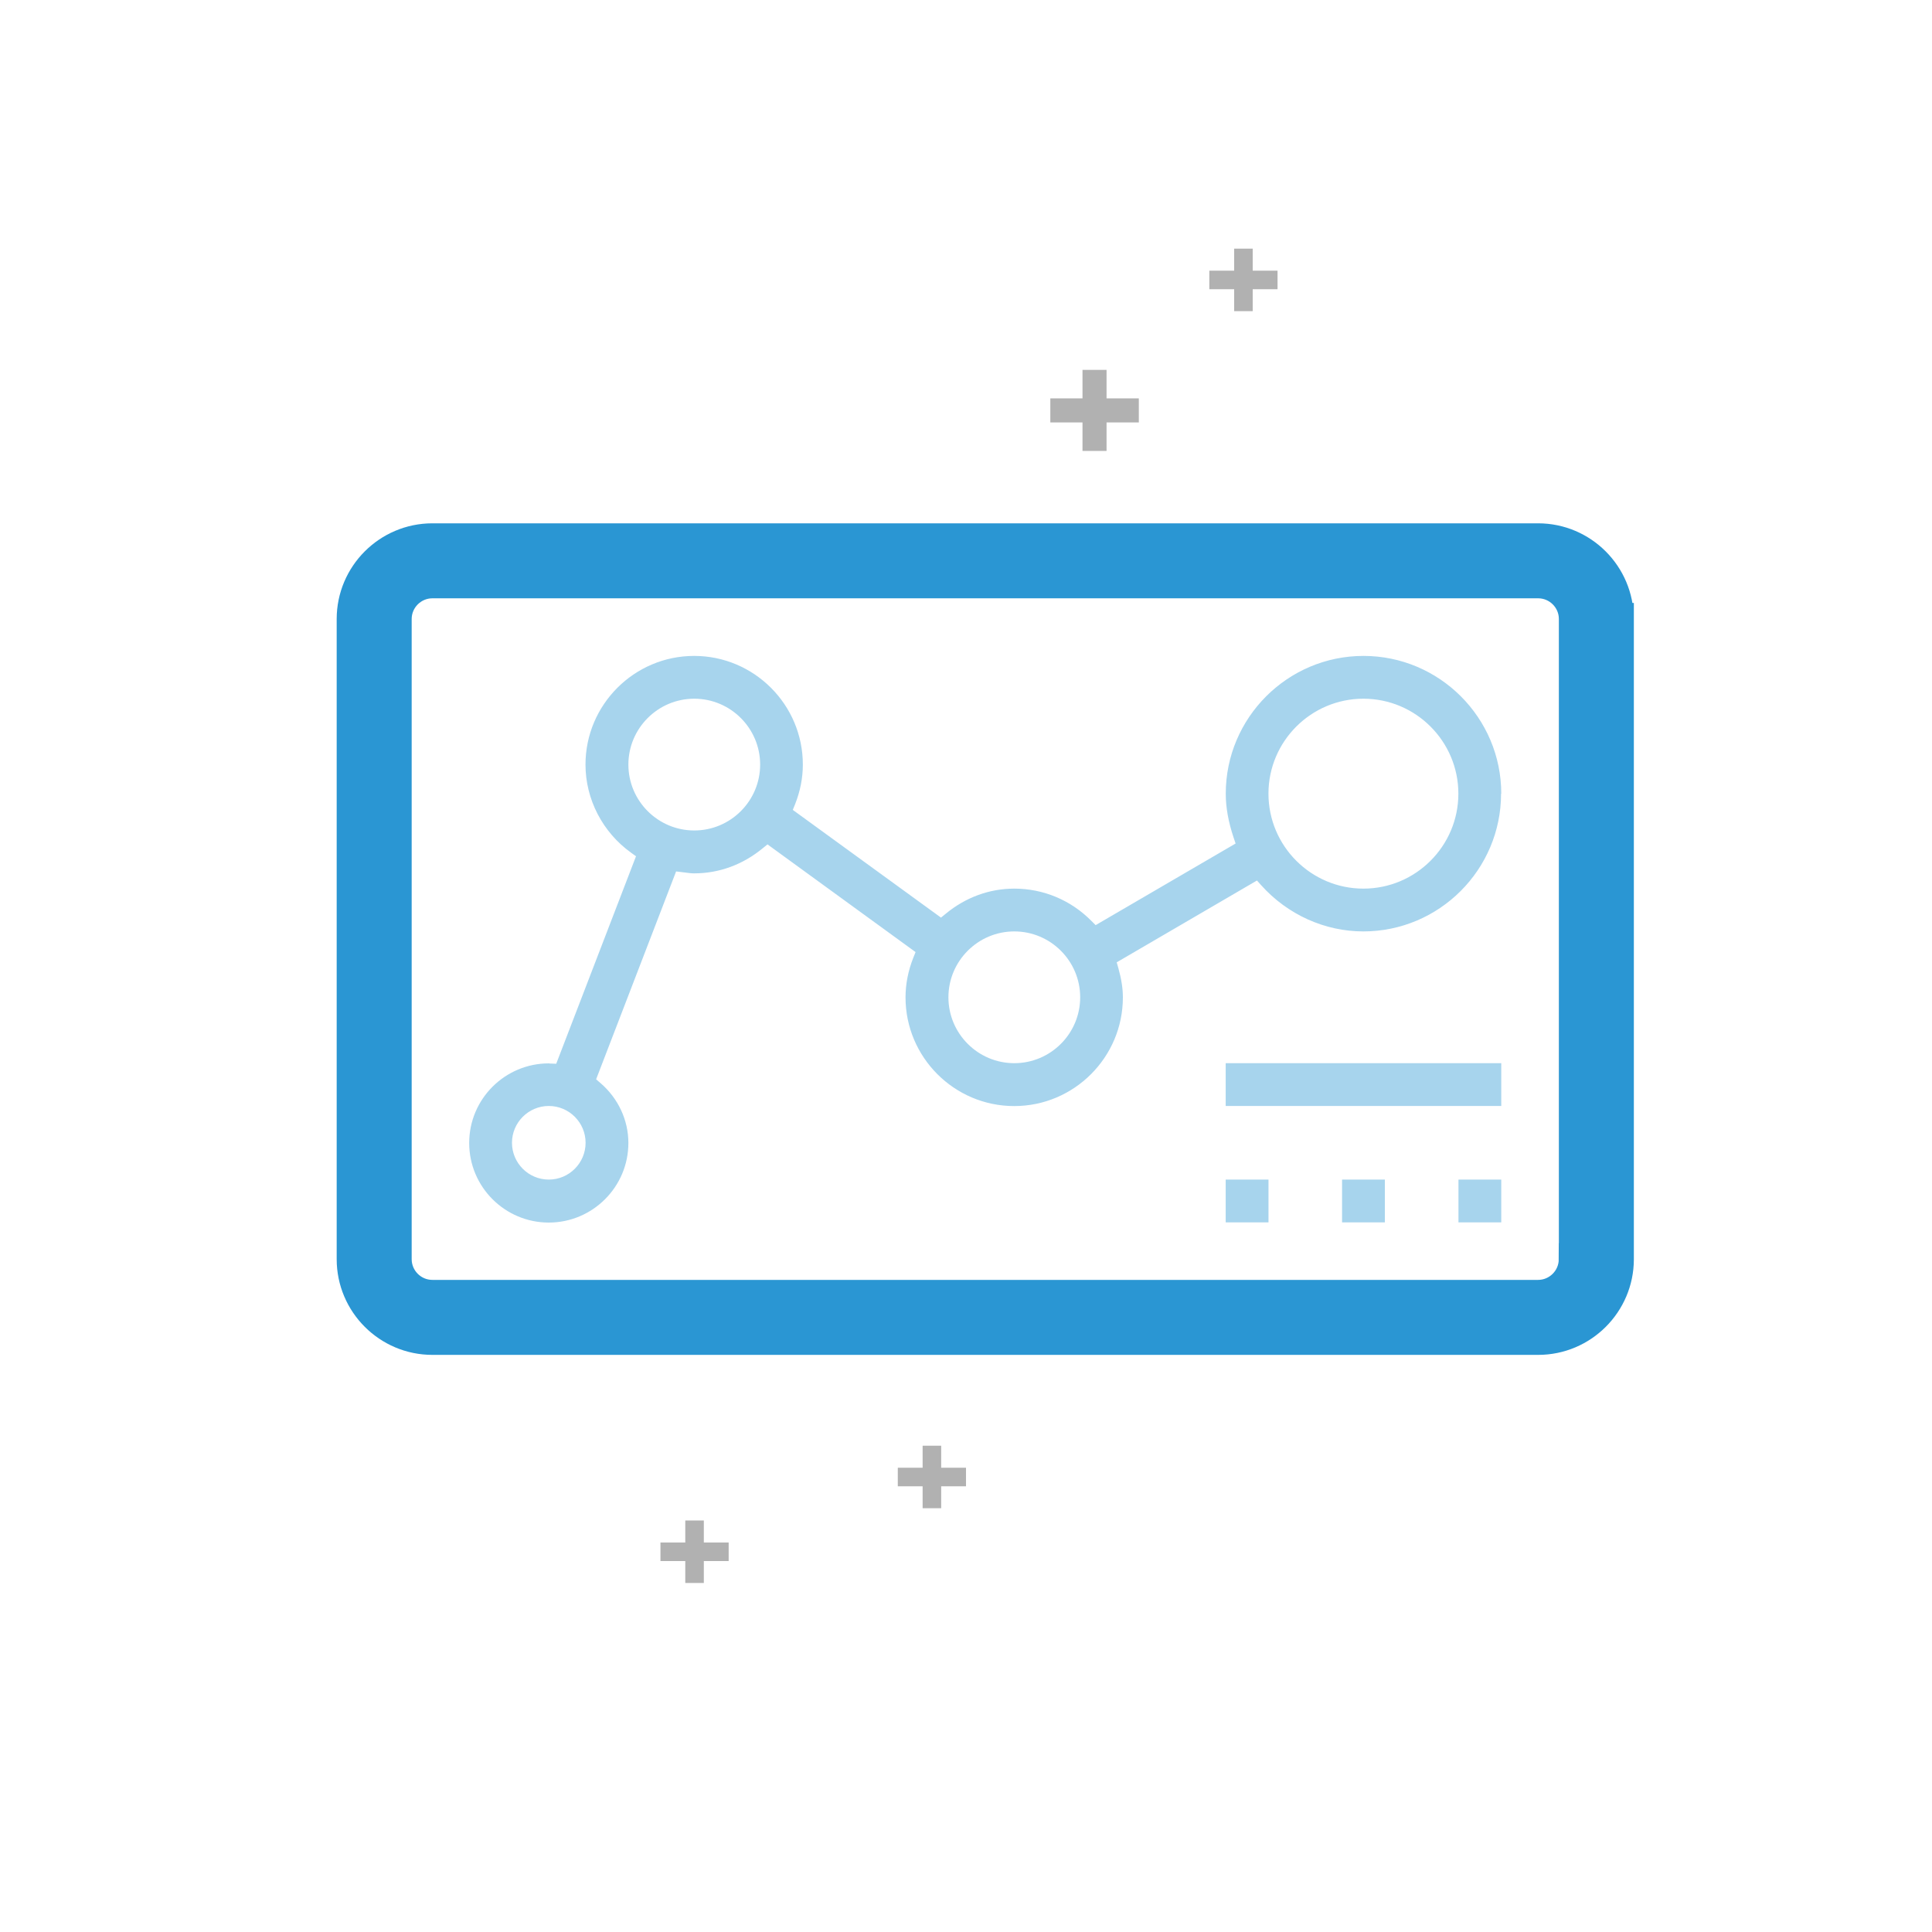 <svg width="60" height="60" viewBox="0 0 60 60" fill="none" xmlns="http://www.w3.org/2000/svg">
<g id="iconos web GA-25 1">
<g id="Group">
<path id="Vector" d="M43.008 36.633H41.679V37.962H43.008V36.633Z" fill="#A7D4ED"/>
<path id="Vector_2" d="M46.623 24.648C46.623 22.29 44.703 20.37 42.345 20.37C39.987 20.37 38.067 22.29 38.067 24.648C38.067 25.08 38.148 25.524 38.31 26.01L38.373 26.196L34.026 28.731L33.894 28.599C33.255 27.954 32.403 27.597 31.5 27.597C30.726 27.597 29.988 27.867 29.367 28.38L29.223 28.497L24.621 25.152L24.69 24.981C24.852 24.573 24.933 24.159 24.933 23.745C24.933 21.885 23.418 20.37 21.558 20.37C19.698 20.37 18.183 21.885 18.183 23.745C18.183 24.822 18.714 25.848 19.602 26.484L19.752 26.592L17.274 33.036L17.103 33.03C17.082 33.03 17.064 33.03 17.046 33.024C15.681 33.024 14.571 34.131 14.571 35.496C14.571 36.861 15.681 37.968 17.043 37.968C18.405 37.968 19.515 36.858 19.515 35.496C19.515 34.785 19.197 34.104 18.642 33.63L18.513 33.519L20.997 27.063L21.291 27.099C21.378 27.111 21.468 27.123 21.558 27.123C22.332 27.123 23.07 26.853 23.691 26.34L23.835 26.223L28.434 29.568L28.365 29.739C28.203 30.147 28.122 30.561 28.122 30.975C28.122 32.835 29.637 34.35 31.497 34.35C33.357 34.35 34.872 32.835 34.872 30.975C34.872 30.699 34.827 30.408 34.731 30.063L34.68 29.886L39.036 27.345L39.165 27.489C39.984 28.404 41.142 28.926 42.339 28.926C44.697 28.926 46.617 27.006 46.617 24.648H46.623ZM17.043 36.633C16.413 36.633 15.9 36.12 15.9 35.49C15.9 34.86 16.413 34.347 17.043 34.347C17.673 34.347 18.186 34.86 18.186 35.49C18.186 36.12 17.673 36.633 17.043 36.633ZM21.561 25.791C20.433 25.791 19.515 24.873 19.515 23.745C19.515 22.617 20.433 21.699 21.561 21.699C22.689 21.699 23.607 22.617 23.607 23.745C23.607 24.873 22.689 25.791 21.561 25.791ZM31.5 33.018C30.372 33.018 29.454 32.1 29.454 30.972C29.454 29.844 30.372 28.926 31.5 28.926C32.628 28.926 33.546 29.844 33.546 30.972C33.546 32.1 32.628 33.018 31.5 33.018ZM39.393 24.648C39.393 23.022 40.716 21.699 42.342 21.699C43.968 21.699 45.291 23.022 45.291 24.648C45.291 26.274 43.968 27.597 42.342 27.597C40.716 27.597 39.393 26.274 39.393 24.648Z" fill="#A7D4ED"/>
<path id="Vector_3" d="M39.394 36.633H38.065V37.962H39.394V36.633Z" fill="#A7D4ED"/>
<path id="Vector_4" d="M46.623 36.633H45.294V37.962H46.623V36.633Z" fill="#A7D4ED"/>
<path id="Vector_5" d="M50.238 19.224C50.238 17.862 49.128 16.752 47.766 16.752H13.428C12.066 16.752 10.956 17.862 10.956 19.224V39.105C10.956 40.467 12.066 41.577 13.428 41.577H47.769C49.131 41.577 50.241 40.467 50.241 39.105V19.224H50.238ZM48.909 39.105C48.909 39.735 48.396 40.248 47.766 40.248H13.428C12.798 40.248 12.285 39.735 12.285 39.105V19.224C12.285 18.594 12.798 18.081 13.428 18.081H47.769C48.399 18.081 48.912 18.594 48.912 19.224V39.105H48.909Z" fill="#2A96D3" stroke="#2A96D3" stroke-miterlimit="10"/>
<path id="Vector_6" d="M46.623 33.018H38.065V34.347H46.623V33.018Z" fill="#A7D4ED"/>
</g>
<g id="Group_2">
<g id="Group_3">
<path id="Vector_7" d="M21.798 47.283H21.342V49.104H21.798V47.283Z" fill="#B1B1B1"/>
<path id="Vector_8" d="M21.858 49.161H21.282V47.22H21.858V49.161ZM21.405 49.041H21.738V47.343H21.405V49.041Z" fill="#B1B1B1"/>
</g>
<g id="Group_4">
<path id="Vector_9" d="M22.568 47.964H20.57V48.42H22.568V47.964Z" fill="#B1B1B1"/>
<path id="Vector_10" d="M22.629 48.48H20.511V47.904H22.629V48.48ZM20.631 48.36H22.509V48.027H20.631V48.36Z" fill="#B1B1B1"/>
</g>
</g>
<g id="Group_5">
<g id="Group_6">
<path id="Vector_11" d="M29.169 44.961H28.713V46.782H29.169V44.961Z" fill="#B1B1B1"/>
<path id="Vector_12" d="M29.229 46.839H28.653V44.898H29.229V46.839ZM28.773 46.719H29.106V45.021H28.773V46.719Z" fill="#B1B1B1"/>
</g>
<g id="Group_7">
<path id="Vector_13" d="M29.939 45.642H27.941V46.098H29.939V45.642Z" fill="#B1B1B1"/>
<path id="Vector_14" d="M30 46.158H27.882V45.582H30V46.158ZM28.002 46.038H29.88V45.705H28.002V46.038Z" fill="#B1B1B1"/>
</g>
</g>
<g id="Group_8">
<g id="Group_9">
<path id="Vector_15" d="M38.844 7.785H38.388V9.606H38.844V7.785Z" fill="#B1B1B1"/>
<path id="Vector_16" d="M38.904 9.663H38.328V7.722H38.904V9.663ZM38.451 9.543H38.784V7.845H38.451V9.543Z" fill="#B1B1B1"/>
</g>
<g id="Group_10">
<path id="Vector_17" d="M39.614 8.466H37.616V8.922H39.614V8.466Z" fill="#B1B1B1"/>
<path id="Vector_18" d="M39.675 8.982H37.557V8.406H39.675V8.982ZM37.677 8.862H39.555V8.529H37.677V8.862Z" fill="#B1B1B1"/>
</g>
</g>
<g id="Group_11">
<g id="Group_12">
<path id="Vector_19" d="M34.287 11.568H33.696V13.929H34.287V11.568Z" fill="#B1B1B1"/>
<path id="Vector_20" d="M34.365 14.004H33.618V11.487H34.365V14.004ZM33.777 13.848H34.209V11.646H33.777V13.848Z" fill="#B1B1B1"/>
</g>
<g id="Group_13">
<path id="Vector_21" d="M35.289 12.453H32.697V13.044H35.289V12.453Z" fill="#B1B1B1"/>
<path id="Vector_22" d="M35.367 13.119H32.619V12.372H35.367V13.119ZM32.775 12.963H35.208V12.531H32.775V12.963Z" fill="#B1B1B1"/>
</g>
</g>
</g>
</svg>
